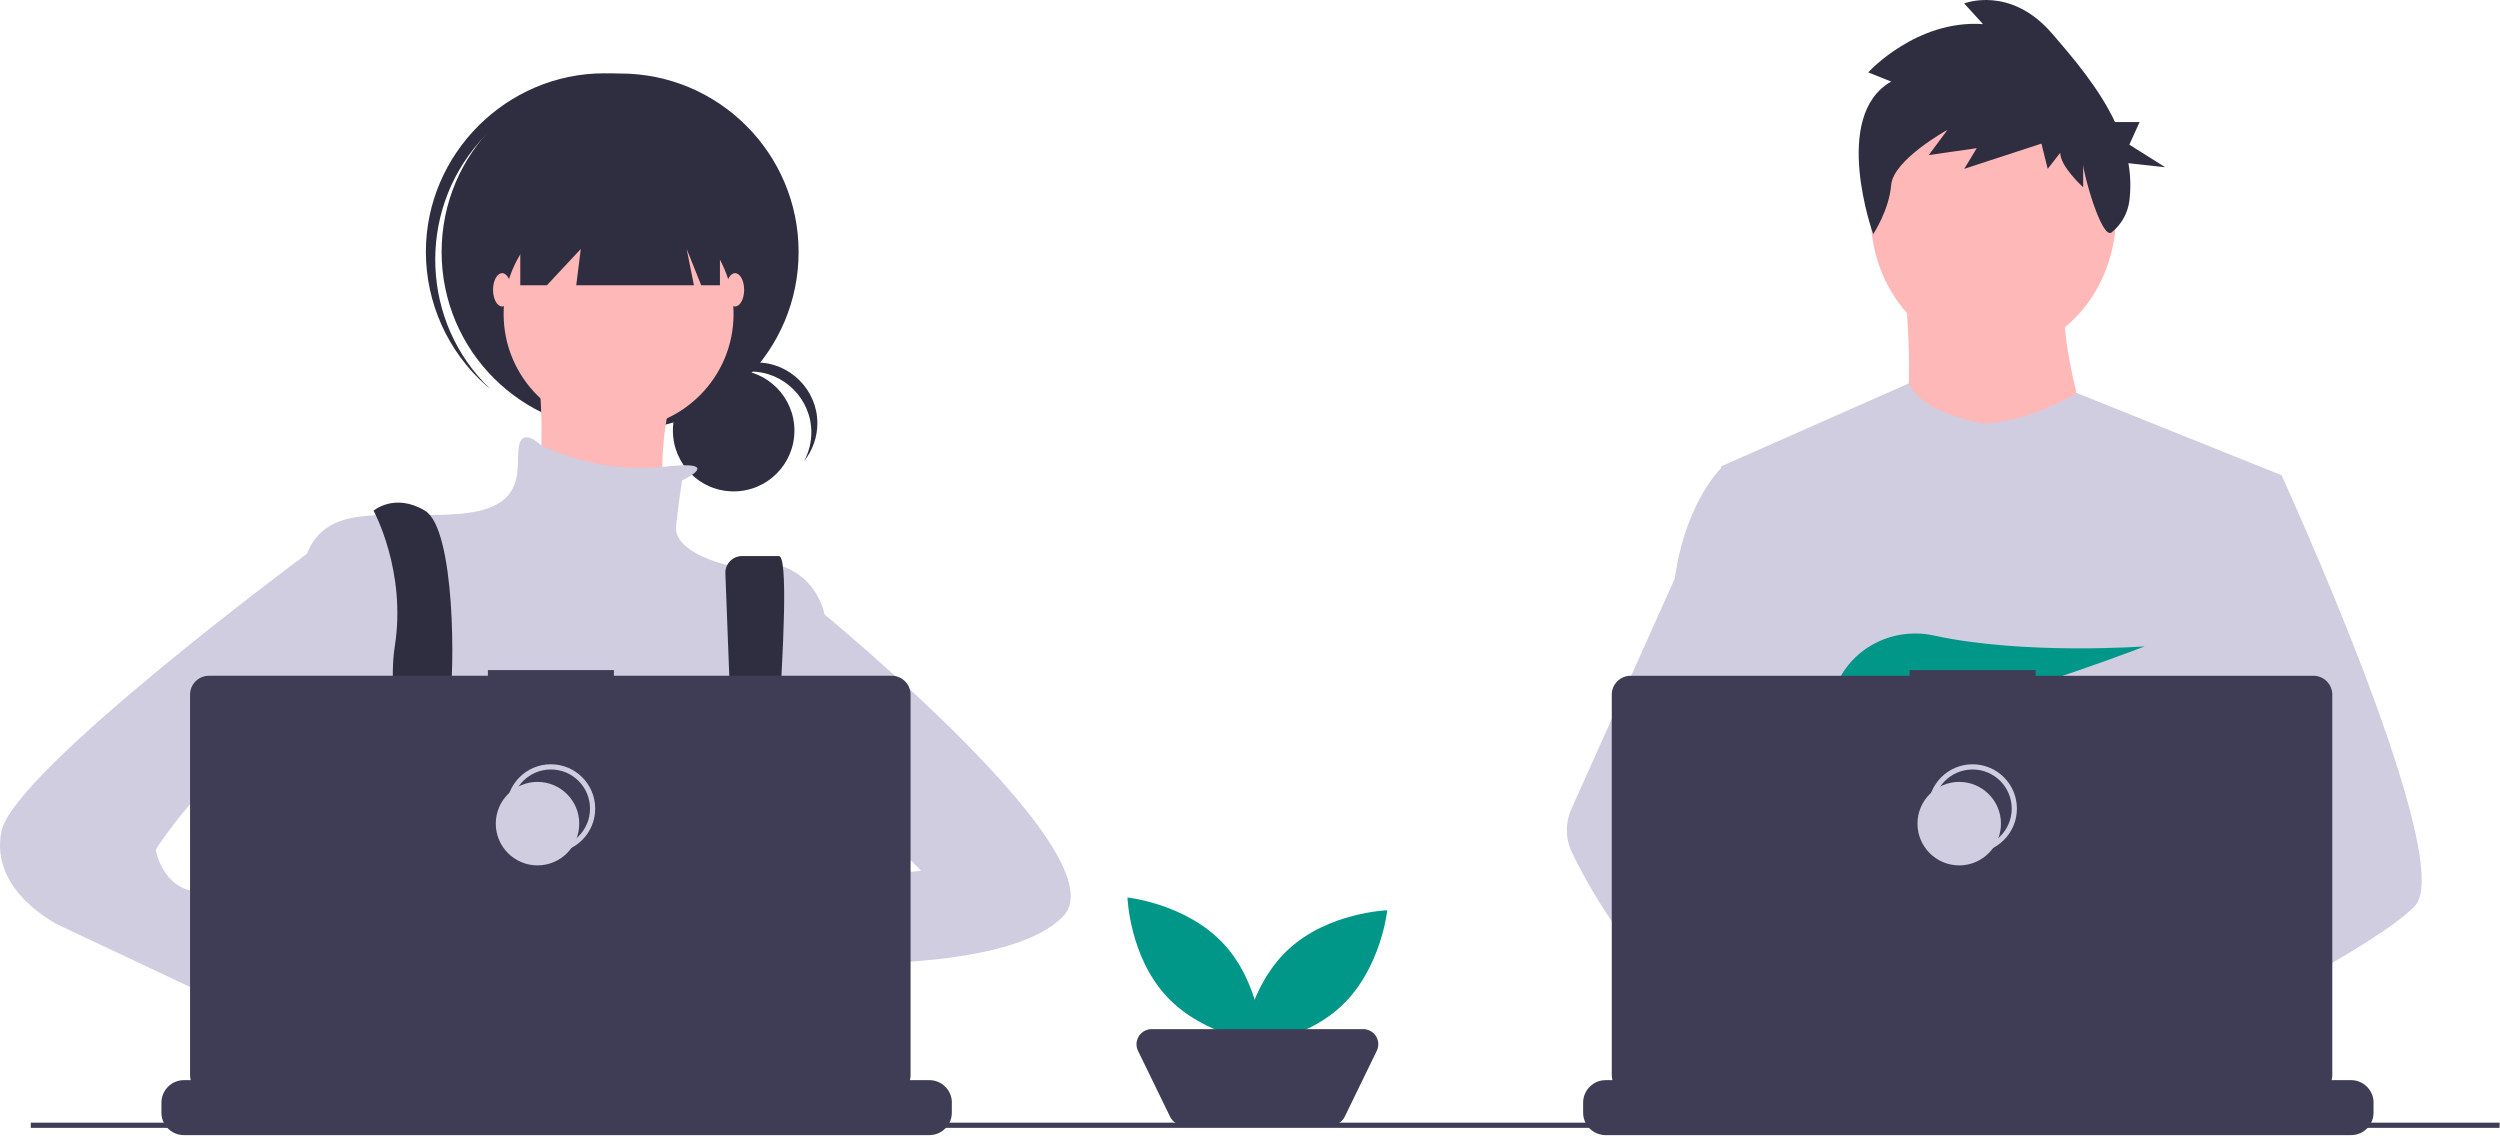 <?xml version="1.0" encoding="UTF-8" standalone="no"?><!DOCTYPE svg PUBLIC "-//W3C//DTD SVG 1.1//EN" "http://www.w3.org/Graphics/SVG/1.1/DTD/svg11.dtd"><svg width="100%" height="100%" viewBox="0 0 962 437" version="1.1" xmlns="http://www.w3.org/2000/svg" xmlns:xlink="http://www.w3.org/1999/xlink" xml:space="preserve" xmlns:serif="http://www.serif.com/" style="fill-rule:evenodd;clip-rule:evenodd;stroke-miterlimit:10;"><g><path d="M470.792,363.136c14.376,15.427 15.119,38.1 15.119,38.1c0,0 -22.565,-2.338 -36.941,-17.764c-14.376,-15.426 -15.119,-38.1 -15.119,-38.1c0,0 22.565,2.338 36.941,17.764Z" style="fill:#009688;fill-rule:nonzero;"/><path d="M516.049,387.215c-15.427,14.376 -38.1,15.119 -38.1,15.119c0,0 2.338,-22.565 17.764,-36.941c15.426,-14.376 38.1,-15.119 38.1,-15.119c0,0 -2.338,22.565 -17.764,36.941Z" style="fill:#009688;fill-rule:nonzero;"/><path d="M512.215,433l-56.739,0c-2.218,0 -4.249,-1.271 -5.219,-3.265l-12.353,-25.393c-0.385,-0.791 -0.585,-1.659 -0.585,-2.539c0,-3.183 2.62,-5.803 5.803,-5.803l81.446,0c3.184,0 5.804,2.62 5.804,5.803c0,0.88 -0.2,1.748 -0.585,2.539l-12.353,25.393c-0.97,1.994 -3.002,3.265 -5.219,3.265Z" style="fill:#3f3d56;fill-rule:nonzero;"/><ellipse cx="767.027" cy="82.401" rx="47.244" ry="53.574" style="fill:#ffb8b8;"/><path d="M731.766,99.692c0,0 8.901,67.099 -4.793,74.631c-13.694,7.531 81.478,8.216 81.478,8.216c0,0 -21.225,-58.199 -11.64,-76.001l-65.045,-6.846Z" style="fill:#ffb8b8;fill-rule:nonzero;"/><path d="M877.946,182.878l-7.915,36.042l-16.736,76.253l-0.501,4.176l-5.776,48.344l-3.842,32.117l-2.576,21.573c-15.663,8.05 -27.015,13.607 -27.015,13.607c0,0 -0.976,-4.895 -2.55,-11.159c-10.993,3.296 -31.333,8.763 -48.57,9.855c6.277,6.996 9.161,13.569 5.249,18.419c-11.808,14.623 -60.558,-16.01 -77.609,-27.432c-0.396,2.734 -0.547,5.5 -0.449,8.261l-13.048,-10.035l1.291,-23.089l2.178,-39.068l2.737,-48.994c-0.863,-2.097 -1.587,-4.25 -2.165,-6.443c-3.996,-14.211 -8.847,-42.589 -12.567,-66.385c-2.994,-19.152 -5.242,-35.335 -5.718,-38.779c-0.064,-0.449 -0.096,-0.681 -0.096,-0.681l72.231,-31.917c5.133,11.905 29.103,15.483 29.103,15.483c19.858,-1.368 35.425,-11.84 35.425,-11.84l78.919,31.692Z" style="fill:#d0cde1;fill-rule:nonzero;"/><path d="M819.065,401.3c0,0 -3.058,1.047 -8.03,2.531c-10.993,3.296 -31.333,8.763 -48.57,9.855c-14.841,0.951 -27.381,-1.336 -29.675,-11.018c-0.983,-4.163 0.411,-7.587 3.45,-10.401c9.072,-8.41 32.765,-11.423 51.557,-12.457c5.307,-0.29 10.215,-0.424 14.301,-0.476c6.939,-0.09 11.487,0.052 11.487,0.052l0.109,0.424l5.371,21.49Z" style="fill:#ffb8b8;fill-rule:nonzero;"/><path d="M727.725,31.382l-8.833,-3.537c0,0 18.469,-20.334 44.167,-18.566l-7.228,-7.956c0,0 17.667,-7.073 33.728,11.493c8.442,9.759 18.211,21.231 24.3,34.155l9.46,0l-3.948,8.693l13.819,8.694l-14.184,-1.562c0.846,4.761 0.975,9.621 0.385,14.42c-0.608,4.799 -3.059,9.178 -6.832,12.205c-3.773,3.028 -10.955,-22.676 -10.955,-26.212l0,8.841c0,0 -8.833,-7.957 -8.833,-13.261l-4.818,6.188l-2.409,-9.725l-29.713,9.725l4.818,-7.956l-18.469,2.652l7.227,-9.725c0,0 -20.879,11.493 -21.682,21.218c-0.803,9.725 -6.914,18.94 -6.914,18.94c0,0 -16.374,-45.463 6.914,-58.724Z" style="fill:#2f2e41;fill-rule:nonzero;"/><path d="M929.297,348.573c-4.812,5.217 -16.735,13.074 -31.191,21.58c-5.377,3.161 -11.101,6.419 -16.941,9.657c-13.935,7.728 -28.525,15.386 -40.565,21.573c-15.663,8.05 -27.015,13.607 -27.015,13.607c0,0 -0.976,-4.895 -2.55,-11.159c-2.108,-8.384 -5.281,-19.222 -8.59,-24.021c-0.116,-0.167 -0.231,-0.322 -0.347,-0.476c-0.964,-1.265 -1.934,-2.004 -2.891,-2.004l47.811,-29.637l20.662,-12.81l-14.886,-35.534l-18.67,-44.574l11.269,-35.855l11.326,-36.042l21.227,0c0,0 7.029,15.342 16.016,36.736c1.343,3.199 2.731,6.534 4.144,9.977c18.49,44.972 41.541,107.772 31.191,118.982Z" style="fill:#d0cde1;fill-rule:nonzero;"/><path d="M767.714,432.105c-11.808,14.623 -60.558,-16.01 -77.608,-27.432c-3.714,-2.487 -5.924,-4.061 -5.924,-4.061l15.599,-20.802l4.94,-6.586c0,0 4.42,2.345 10.954,6.162c0.238,0.141 0.476,0.282 0.72,0.424c5.634,3.308 12.707,7.632 19.845,12.457c9.849,6.662 19.807,14.262 26.225,21.419c6.277,6.996 9.161,13.569 5.249,18.419Z" style="fill:#ffb8b8;fill-rule:nonzero;"/><path d="M715.675,379.386c-1.743,-0.007 -3.484,0.135 -5.204,0.424c-14.77,2.537 -19.126,15.907 -20.365,24.863c-0.397,2.735 -0.548,5.5 -0.45,8.262l-13.048,-10.036l-4.755,-3.655c-11.442,-3.99 -21.637,-11.076 -30.478,-19.434c-7.669,-7.38 -14.548,-15.538 -20.526,-24.343c-5.954,-8.678 -11.262,-17.783 -15.881,-27.24c-2.608,-5.339 -2.709,-11.571 -0.277,-16.993l16.158,-36.009l23.617,-52.63c0.173,-1.253 0.364,-2.478 0.571,-3.675c4.684,-26.855 17.231,-38.779 17.231,-38.779l9.585,0l6.412,38.779l7.967,48.178l-5.583,18.207l-12.901,42.048l12.329,13.389l35.598,38.644Z" style="fill:#d0cde1;fill-rule:nonzero;"/><path d="M726.524,267.136l8.194,9.56c3.045,-0.58 6.224,-1.262 9.499,-2.028l-2.354,-7.532l5.755,6.714c34.691,-8.532 77.69,-25.121 77.69,-25.121c0,0 -46.422,3.404 -81.083,-4.169c-15.336,-3.35 -31.115,4.252 -37.408,18.633c-3.658,8.359 -3.083,15.601 9.89,15.601c4.383,-0.075 8.755,-0.486 13.076,-1.23l-3.259,-10.428Z" style="fill:#009688;fill-rule:nonzero;"/><path d="M913.332,424.267l0,3.9c0.003,1.07 -0.196,2.132 -0.584,3.129c-0.173,0.444 -0.381,0.874 -0.623,1.285c-1.556,2.611 -4.381,4.216 -7.421,4.214l-286.887,0c-3.04,0.002 -5.865,-1.603 -7.421,-4.214c-0.242,-0.411 -0.45,-0.841 -0.623,-1.285c-0.388,-0.997 -0.587,-2.059 -0.584,-3.129l0,-3.9c0,0 0,-0.001 0,-0.002c0,-4.732 3.893,-8.626 8.625,-8.626c0.001,0 0.002,0 0.003,0l16.536,0l0,-1.818c0,0 0,0 0,-0.001c0,-0.197 0.163,-0.359 0.36,-0.359c0,0 0,0 0,0l8.628,0c0.001,0 0.001,0 0.001,0c0.197,0 0.359,0.162 0.359,0.359l0,1.819l5.39,0l0,-1.818c0,0 0,0 0,-0.001c0,-0.197 0.162,-0.359 0.359,-0.359c0.001,0 0.001,0 0.001,0l8.628,0c0,0 0.001,0 0.001,0c0.197,0 0.359,0.162 0.359,0.359l0,1.819l5.397,0l0,-1.818c0,0 0,0 0,-0.001c0,-0.197 0.162,-0.359 0.359,-0.359c0,0 0,0 0,0l8.629,0c0,0 0,0 0,0c0.197,0 0.359,0.162 0.359,0.359l0,1.819l5.39,0l0,-1.818c0,0 0,0 0,-0.001c0,-0.197 0.163,-0.359 0.36,-0.359c0,0 0,0 0,0l8.628,0c0.001,0 0.001,0 0.001,0c0.197,0 0.359,0.162 0.359,0.359l0,1.819l5.39,0l0,-1.818c0,0 0,0 0,-0.001c0,-0.197 0.163,-0.359 0.36,-0.359c0,0 0,0 0,0l8.628,0c0.001,0 0.001,0 0.001,0c0.197,0 0.359,0.162 0.359,0.359l0,1.819l5.397,0l0,-1.818c0,0 0,0 0,-0.001c0,-0.197 0.162,-0.359 0.359,-0.359c0,0 0,0 0.001,0l8.628,0c0,0 0,0 0,0c0.197,0 0.359,0.162 0.359,0.359l0,1.819l5.391,0l0,-1.818c0,0 0,0 0,-0.001c0,-0.197 0.162,-0.359 0.359,-0.359c0,0 0,0 0,0l67.587,0c0,0 0,0 0,0c0.197,0 0.359,0.162 0.359,0.359l0,1.819l5.397,0l0,-1.818c0,0 0,0 0,-0.001c0,-0.197 0.162,-0.359 0.359,-0.359c0,0 0,0 0.001,0l8.628,0c0.196,0.002 0.358,0.163 0.36,0.36l0,1.818l5.39,0l0,-1.818c0,0 0,0 0,-0.001c0,-0.197 0.162,-0.359 0.359,-0.359c0,0 0,0 0.001,0l8.628,0c0,0 0,0 0,0c0.197,0 0.36,0.162 0.36,0.359l-0.001,1.819l5.391,0l0,-1.818c0,0 0,0 0,-0.001c0,-0.197 0.162,-0.359 0.359,-0.359c0,0 0,0 0,0l8.629,0c0,0 0,0 0,0c0.197,0 0.359,0.162 0.359,0.359l0,1.819l5.397,0l0,-1.818c0,0 0,0 0,-0.001c0,-0.197 0.162,-0.359 0.359,-0.359c0,0 0.001,0 0.001,0l8.628,0c0.195,0.003 0.354,0.165 0.353,0.36l0,1.818l5.397,0l0,-1.818c0,0 0,0 0,-0.001c0,-0.197 0.162,-0.359 0.359,-0.359c0,0 0,0 0.001,0l8.628,0c0,0 0,0 0,0c0.197,0 0.36,0.162 0.36,0.359l0,1.819l5.39,0l0,-1.818c0,0 0,0 0,-0.001c0,-0.197 0.162,-0.359 0.359,-0.359c0,0 0,0 0.001,0l8.628,0c0,0 0,0 0,0c0.197,0 0.359,0.162 0.359,0.359l0,1.819l25.165,0c0.001,0 0.002,0 0.003,0c4.732,0 8.625,3.894 8.625,8.626c0,0.001 0,0.002 0,0.002Z" style="fill:#3f3d56;fill-rule:nonzero;"/><path d="M890.233,260.037l-106.932,0l0,-2.204l-48.487,0l0,2.204l-107.373,0c-3.968,0 -7.233,3.265 -7.233,7.233l0,146.423c0,3.968 3.265,7.233 7.233,7.233l262.792,0c3.968,0 7.233,-3.265 7.233,-7.233l0,-146.423c0,0 0,0 0,0c0,-3.968 -3.265,-7.233 -7.233,-7.233l0,0Z" style="fill:#3f3d56;fill-rule:nonzero;"/><circle cx="759.047" cy="311.157" r="16.061" style="fill:none;stroke:#d0cde1;stroke-width:2px;"/><circle cx="753.908" cy="316.939" r="16.061" style="fill:#d0cde1;"/><circle cx="282.311" cy="165.705" r="23.383" style="fill:#2f2e41;"/><path d="M288.826,142.966c12.828,0.002 23.383,10.558 23.383,23.386c0,3.872 -0.962,7.685 -2.799,11.094c3.311,-4.143 5.116,-9.292 5.116,-14.595c0,-12.825 -10.553,-23.377 -23.377,-23.377c-8.585,0 -16.505,4.728 -20.578,12.285c4.424,-5.555 11.153,-8.796 18.255,-8.793Z" style="fill:#2f2e41;fill-rule:nonzero;"/><circle cx="238.618" cy="96.969" r="68.686" style="fill:#2f2e41;"/><path d="M184.71,54.353c24.451,-27.499 66.881,-30.709 95.191,-7.202c-0.562,-0.534 -1.118,-1.072 -1.701,-1.591c-12.57,-11.175 -28.817,-17.352 -45.636,-17.352c-37.68,0 -68.686,31.006 -68.686,68.686c0,19.608 8.396,38.307 23.051,51.334c0.583,0.519 1.183,1.008 1.779,1.503c-26.661,-25.361 -28.443,-67.875 -3.998,-95.378Z" style="fill:#2f2e41;fill-rule:nonzero;"/><circle cx="238.036" cy="120.835" r="44.239" style="fill:#ffb8b8;"/><path d="M206.603,134.805c0,0 5.821,53.552 -3.493,59.373c-9.313,5.821 53.552,13.97 53.552,13.97c0,0 -9.313,-58.209 13.97,-73.343l-64.029,0Z" style="fill:#ffb8b8;fill-rule:nonzero;"/><path d="M262.483,184.864c0,0 17.335,-8.095 -7.631,-5.211c-24.966,2.883 -46.506,-8.177 -46.506,-8.177c0,0 -7.564,-7.567 -8.728,0.582c-1.164,8.15 3.492,23.284 -22.12,25.612c-25.611,2.329 -48.895,-4.656 -58.208,12.806c-9.314,17.463 -4.657,93.134 -4.657,93.134c0,0 17.463,62.866 31.433,72.179c13.97,9.313 136.208,-3.492 136.208,-3.492l34.925,-62.866l0,-73.343c0,0 -4.656,-25.612 -37.253,-18.627c0,0 -20.955,-4.656 -19.791,-15.134c1.164,-10.478 2.328,-17.463 2.328,-17.463Z" style="fill:#d0cde1;fill-rule:nonzero;"/><path d="M150.686,420.278c0.719,-3.135 1.201,-4.909 1.201,-4.909l-0.372,-2.55l-3.836,-26.045l-1.612,-10.986c13.967,-5.821 17.461,-32.598 17.461,-32.598l0.527,-0.315l2.384,-1.426l0,-0.007l8.557,-5.133l0.174,-0.103l3.456,2.3l7.022,4.684c18.606,13.883 42.229,19.296 65.023,14.898c5.25,-0.899 10.382,-2.382 15.303,-4.42l16.935,-5.647l0.527,-0.174l0.52,0.078l9.933,1.503l0.18,0.032l0.822,0.122l-2.3,15.901l-3.334,23.109c8.808,4.664 16.639,13.427 23.488,24.227c1.516,2.39 2.985,4.876 4.407,7.459c1.85,3.34 3.617,6.816 5.3,10.375c0.206,0.424 0.405,0.855 0.604,1.285c0.649,1.394 1.292,2.801 1.915,4.215l-177.369,0c0.231,-1.42 0.463,-2.776 0.688,-4.08c0.011,-0.044 0.02,-0.089 0.025,-0.135c0.084,-0.437 0.161,-0.861 0.231,-1.285c0.784,-4.24 1.542,-7.78 2.14,-10.375Z" style="fill:#2f2e41;fill-rule:nonzero;"/><path d="M143.737,196.506c0,0 12.806,23.284 8.15,52.388c-4.657,29.104 13.97,101.283 13.97,101.283l13.97,-3.492c0,0 -9.314,-60.537 -6.985,-74.508c2.328,-13.97 2.328,-68.686 -9.314,-75.671c-11.641,-6.985 -19.791,0 -19.791,0Z" style="fill:#2f2e41;fill-rule:nonzero;"/><path d="M279.127,220.702l4.893,128.893l9.314,5.821c0,0 13.388,-141.447 6.403,-141.447l-14.213,0c-3.514,0 -6.405,2.891 -6.405,6.405c0,0.11 0.002,0.219 0.008,0.328Z" style="fill:#2f2e41;fill-rule:nonzero;"/><circle cx="172.26" cy="341.446" r="5.821" style="fill:#009688;"/><circle cx="288.677" cy="347.267" r="5.821" style="fill:#009688;"/><path d="M200.2,65.536l0,44.239l10.245,0l13.038,-13.97l-1.746,13.97l45.287,0l-2.794,-13.97l5.588,13.97l7.217,0l0,-44.239l-76.835,0Z" style="fill:#2f2e41;fill-rule:nonzero;"/><ellipse cx="193.215" cy="111.521" rx="3.493" ry="6.403" style="fill:#ffb8b8;"/><ellipse cx="282.856" cy="111.521" rx="3.493" ry="6.403" style="fill:#ffb8b8;"/><path d="M306.722,346.685c0,0 -52.97,-9.896 -56.463,7.567c-3.492,17.462 58.791,9.895 58.791,9.895l-2.328,-17.462Z" style="fill:#a0616a;fill-rule:nonzero;"/><path d="M305.558,226.775c0,0 126.895,101.283 103.611,125.731c-23.283,24.447 -111.761,17.462 -111.761,17.462l5.821,-29.104l51.224,-5.821l-25.612,-25.612l-23.283,2.328l0,-84.984Z" style="fill:#d0cde1;fill-rule:nonzero;"/><path d="M118.126,395.58l16.298,12.806c0,0 11.642,36.089 29.104,25.612c17.463,-10.478 -16.298,-47.731 -16.298,-47.731l-19.791,-6.985l-9.313,16.298Z" style="fill:#a0616a;fill-rule:nonzero;"/><path d="M134.424,208.148l-16.254,4.891c0,0 -112.969,83.586 -117.626,106.87c-4.657,23.283 22.119,36.089 22.119,36.089l101.283,47.731l10.478,-27.94l-47.731,-24.448c0,0 3.492,-6.985 -10.478,-8.149c-13.97,-1.164 -16.298,-16.298 -16.298,-16.298c0,0 27.94,-43.075 43.074,-33.761c15.135,9.313 19.791,16.298 19.791,16.298l11.642,-101.283Z" style="fill:#d0cde1;fill-rule:nonzero;"/><path d="M366.261,424.267l0,3.9c0.002,1.07 -0.196,2.132 -0.584,3.129c-0.173,0.444 -0.381,0.874 -0.624,1.285c-1.556,2.611 -4.38,4.216 -7.42,4.214l-286.888,0c-3.039,0.002 -5.864,-1.603 -7.42,-4.214c-0.242,-0.411 -0.451,-0.841 -0.623,-1.285c-0.389,-0.997 -0.587,-2.059 -0.585,-3.129l0,-3.9c0,0 0,-0.001 0,-0.002c0,-4.732 3.894,-8.626 8.626,-8.626c0.001,0 0.002,0 0.002,0l16.537,0l0,-1.818c0,0 0,0 0,-0.001c0,-0.197 0.162,-0.359 0.359,-0.359c0,0 0.001,0 0.001,0l8.628,0c0,0 0,0 0.001,0c0.197,0 0.359,0.162 0.359,0.359l0,1.819l5.39,0l0,-1.818c0,0 0,0 0,-0.001c0,-0.197 0.162,-0.359 0.359,-0.359c0,0 0.001,0 0.001,0l8.628,0c0,0 0,0 0,0c0.198,0 0.36,0.162 0.36,0.359l0,1.819l5.396,0l0,-1.818c0,0 0,0 0,-0.001c0,-0.197 0.162,-0.359 0.36,-0.359c0,0 0,0 0,0l8.628,0c0,0 0.001,0 0.001,0c0.197,0 0.359,0.162 0.359,0.359l0,1.819l5.39,0l0,-1.818c0,0 0,0 0,-0.001c0,-0.197 0.162,-0.359 0.359,-0.359c0.001,0 0.001,0 0.001,0l8.628,0c0,0 0.001,0 0.001,0c0.197,0 0.359,0.162 0.359,0.359l0,1.819l5.39,0l0,-1.818c0,0 0,0 0,-0.001c0,-0.197 0.162,-0.359 0.359,-0.359c0,0 0.001,0 0.001,0l8.628,0c0,0 0,0 0.001,0c0.197,0 0.359,0.162 0.359,0.359l0,1.819l5.396,0l0,-1.818c0,0 0,0 0,-0.001c0,-0.197 0.162,-0.359 0.36,-0.359c0,0 0,0 0,0l8.628,0c0.001,0 0.001,0 0.001,0c0.197,0 0.359,0.162 0.359,0.359l0,1.819l5.39,0l0,-1.818c0,0 0,0 0,-0.001c0,-0.197 0.162,-0.359 0.359,-0.359c0.001,0 0.001,0 0.001,0l67.586,0c0,0 0.001,0 0.001,0c0.197,0 0.359,0.162 0.359,0.359l0,1.819l5.397,0l0,-1.818c0,0 0,0 0,-0.001c0,-0.197 0.162,-0.359 0.359,-0.359c0,0 0,0 0,0l8.628,0c0.197,0.002 0.358,0.163 0.36,0.36l0,1.818l5.39,0l0,-1.818c0,0 0,0 0,-0.001c0,-0.197 0.163,-0.359 0.36,-0.359c0,0 0,0 0,0l8.628,0c0.001,0 0.001,0 0.001,0c0.197,0 0.359,0.162 0.359,0.359l0,1.819l5.39,0l0,-1.818c0,0 0,0 0,-0.001c0,-0.197 0.162,-0.359 0.359,-0.359c0.001,0 0.001,0 0.001,0l8.628,0c0,0 0.001,0 0.001,0c0.197,0 0.359,0.162 0.359,0.359l0,1.819l5.397,0l0,-1.818c0,0 0,0 0,-0.001c0,-0.197 0.162,-0.359 0.359,-0.359c0,0 0,0 0,0l8.629,0c0.195,0.003 0.354,0.165 0.353,0.36l0,1.818l5.397,0l0,-1.818c0,0 0,0 0,-0.001c0,-0.197 0.162,-0.359 0.359,-0.359c0,0 0,0 0,0l8.628,0c0.001,0 0.001,0 0.001,0c0.197,0 0.359,0.162 0.359,0.359l0,1.819l5.39,0l0,-1.818c0,0 0,0 0,-0.001c0,-0.197 0.163,-0.359 0.36,-0.359c0,0 0,0 0,0l8.628,0c0.001,0 0.001,0 0.001,0c0.197,0 0.359,0.162 0.359,0.359l0,1.819l25.165,0c0.001,0 0.002,0 0.002,0c4.732,0 8.626,3.894 8.626,8.626c0,0.001 0,0.002 0,0.002Z" style="fill:#3f3d56;fill-rule:nonzero;"/><path d="M343.16,260.034l-106.932,0l0,-2.204l-48.487,0l0,2.204l-107.372,0c-3.968,0 -7.234,3.265 -7.234,7.233l0,146.423c0,3.968 3.266,7.233 7.234,7.233l262.791,0c3.968,0 7.233,-3.265 7.233,-7.233l0,-146.423c0,-3.968 -3.265,-7.233 -7.233,-7.233Z" style="fill:#3f3d56;fill-rule:nonzero;"/><circle cx="211.975" cy="311.154" r="16.061" style="fill:none;stroke:#d0cde1;stroke-width:2px;"/><circle cx="206.835" cy="316.936" r="16.061" style="fill:#d0cde1;"/><rect x="11.845" y="432" width="950" height="2" style="fill:#3f3d56;"/></g></svg>